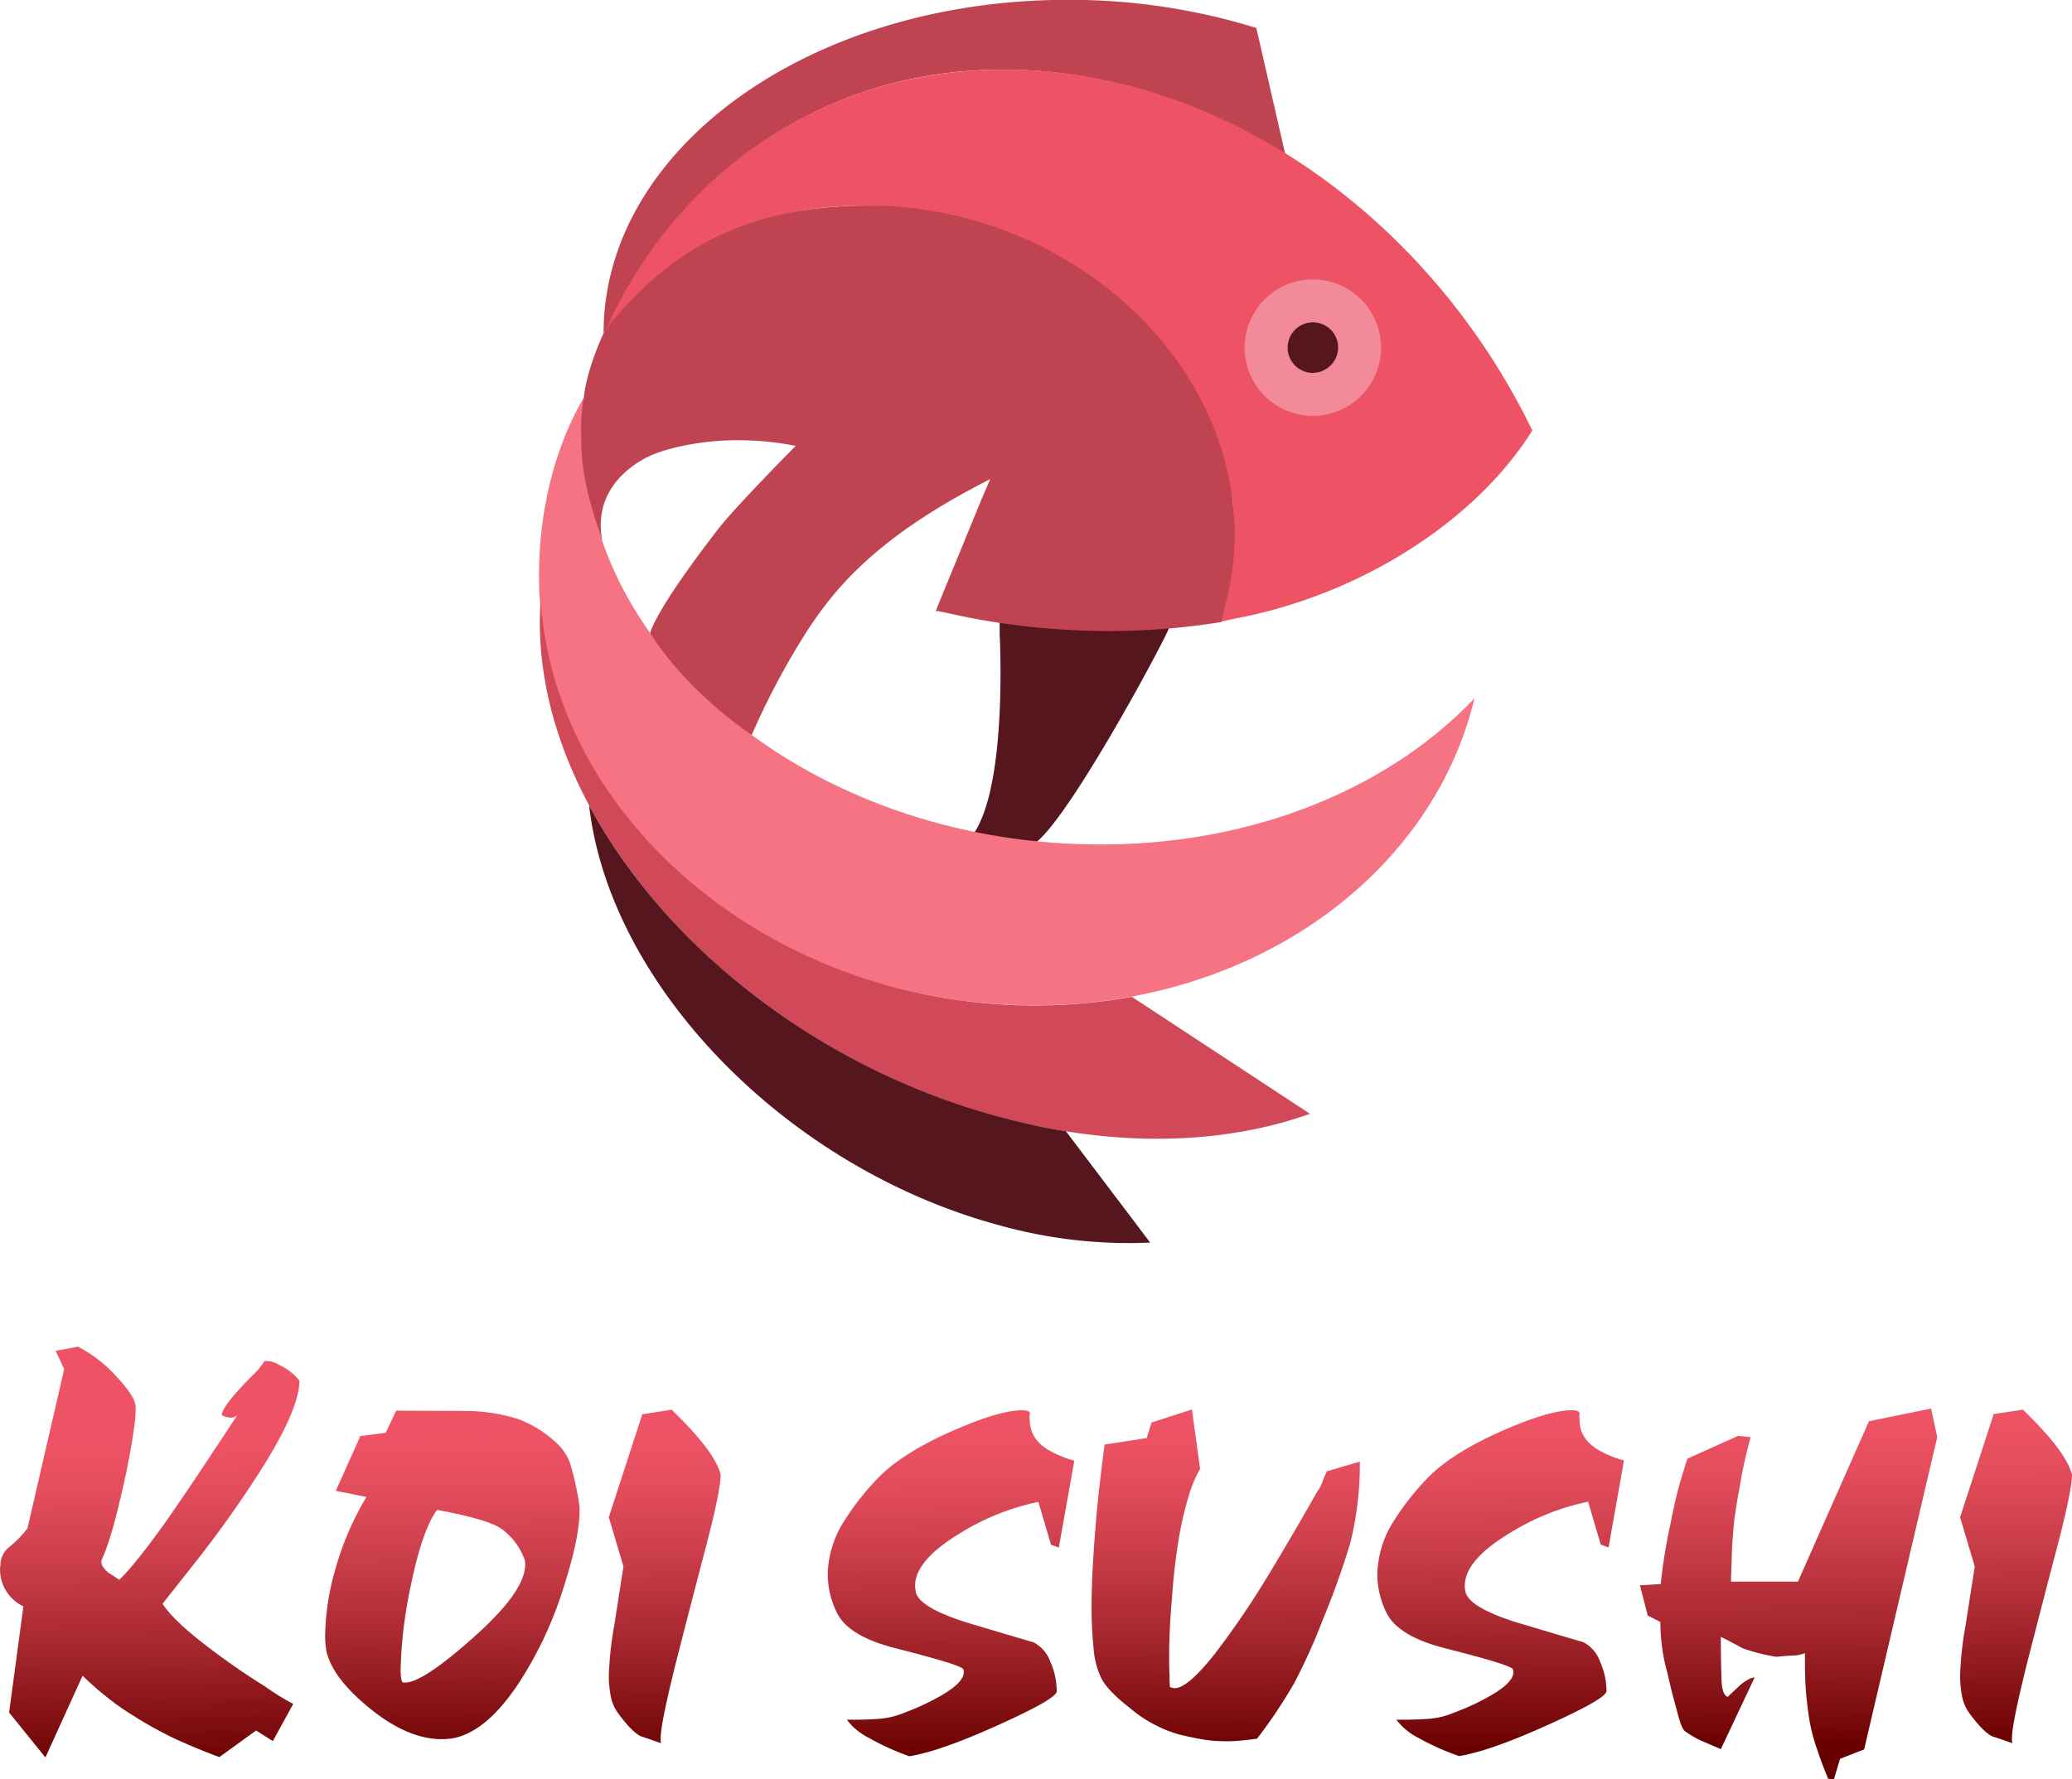 <svg id="Layer_1" data-name="Layer 1" xmlns="http://www.w3.org/2000/svg" xmlns:xlink="http://www.w3.org/1999/xlink" viewBox="0 0 466.77 400.94"><defs><style>.cls-1{fill:#bf4351;}.cls-1,.cls-10,.cls-11,.cls-12,.cls-13,.cls-14,.cls-2,.cls-3,.cls-4,.cls-5,.cls-6,.cls-7,.cls-8,.cls-9{fill-rule:evenodd;}.cls-2{fill:#ed5364;}.cls-3{fill:#56161d;}.cls-4{fill:#f67383;}.cls-5{fill:#d14959;}.cls-6{fill:#f28a9a;}.cls-7{fill:url(#linear-gradient);}.cls-8{fill:url(#linear-gradient-2);}.cls-9{fill:url(#linear-gradient-3);}.cls-10{fill:url(#linear-gradient-4);}.cls-11{fill:url(#linear-gradient-5);}.cls-12{fill:url(#linear-gradient-6);}.cls-13{fill:url(#linear-gradient-7);}.cls-14{fill:url(#linear-gradient-8);}</style><linearGradient id="linear-gradient" x1="53.94" y1="353.96" x2="54.82" y2="429.7" gradientUnits="userSpaceOnUse"><stop offset="0" stop-color="#ed5364"/><stop offset="0.13" stop-color="#e54e5e"/><stop offset="0.34" stop-color="#cd3f4c"/><stop offset="0.6" stop-color="#a82830"/><stop offset="0.91" stop-color="#740708"/><stop offset="0.96" stop-color="#690000"/></linearGradient><linearGradient id="linear-gradient-2" x1="121.85" y1="353.17" x2="122.73" y2="428.91" xlink:href="#linear-gradient"/><linearGradient id="linear-gradient-3" x1="169.71" y1="352.61" x2="170.59" y2="428.36" xlink:href="#linear-gradient"/><linearGradient id="linear-gradient-4" x1="234.34" y1="351.86" x2="235.22" y2="427.61" xlink:href="#linear-gradient"/><linearGradient id="linear-gradient-5" x1="296.15" y1="351.14" x2="297.03" y2="426.89" xlink:href="#linear-gradient"/><linearGradient id="linear-gradient-6" x1="358.14" y1="350.42" x2="359.02" y2="426.17" xlink:href="#linear-gradient"/><linearGradient id="linear-gradient-7" x1="423" y1="349.67" x2="423.88" y2="425.41" xlink:href="#linear-gradient"/><linearGradient id="linear-gradient-8" x1="474.06" y1="349.07" x2="474.95" y2="424.82" xlink:href="#linear-gradient"/></defs><path class="cls-1" d="M157.06,103.39C173.07,68.52,205.54,45,246.2,45c22.45,0,44.34,7,63.66,19.13l-6.53-28.52a142.45,142.45,0,0,0-42.41-6.34c-58.23,0-104.64,33.53-104.64,75.11Z" transform="translate(-20.31 -29.31)"/><path class="cls-2" d="M365.23,125.76C342.14,78.48,295.68,45,246.56,45c-41.58,0-74.79,24-90.42,60.07,12.32-17.75,34.23-30.24,60.16-29.34,41.6,1.44,76.35,29.34,81.72,66.73.74,8.47-.81,19.32-2.61,26.91,1.29-.27,2.85-.64,4.41-.92,28.7-5.79,53.54-22.72,65.68-42.13Zm-49.16-12.42a5.71,5.71,0,1,1,5.7-5.7A5.79,5.79,0,0,1,316.07,113.34Z" transform="translate(-20.31 -29.31)"/><path class="cls-3" d="M234.84,216.28a5.61,5.61,0,0,1,1.29.09c5.33,1.29,10.12,2.9,15.76,3.54s30.79-46.13,31.8-49.17h0a153,153,0,0,1-21.62.37,161.48,161.48,0,0,1-16.56-1.66v2.76s1.84,33.63-5.81,44.86c-1,1.38-4.21-1.62-4.86-.79" transform="translate(-20.31 -29.31)"/><path class="cls-4" d="M352.48,186.65c-20.15,21.25-52.8,34.31-89.78,32.84-61.18-2.3-110.76-43.51-110.76-92,0-2.74-.39-5.94-.1-8.66-7,12.11-10.11,26.32-10.11,40.3,0,50.87,47.65,94.2,106.43,96.59,51.42,2.21,94.38-27.6,104.32-69.08" transform="translate(-20.31 -29.31)"/><path class="cls-5" d="M275.22,253.93a122.8,122.8,0,0,1-26.87,1.84c-56.66-2.39-103-42.69-106.24-91.16-.1,1.65-.19,3.31-.19,5,0,48.48,48.85,99,109.1,112.78,24.1,5.52,46.37,4.33,64.4-2.11l-40.2-26.4" transform="translate(-20.31 -29.31)"/><path class="cls-1" d="M295.46,169.45c.09,0,.37-1.93.92-4a60.83,60.83,0,0,0,1.84-21c-3.22-38-40.1-68.81-82.33-68.81-24.65,0-42.92,7.95-58.23,26.77l-1.38,2s-3.73,7.78-4.44,14.42a46.8,46.8,0,0,0-.58,4.9c-.09,1.74,0,3.1,0,4.94,0,8,2.29,15.26,4.77,22.71h0c-2.91-14.42,11.54-19.71,11.54-19.71s13.07-5.61,32-1.89c0,0-13.56,13.66-17.51,18.78-4.71,6.11-13.39,17.71-15.31,23.37,5,8,13.67,16.66,22.9,23a168.55,168.55,0,0,1,12.7-23.79c6.08-9.2,15.4-20.91,41.05-33.88l-2,4.6-10.3,25.11a22.47,22.47,0,0,1,2.58.46,162,162,0,0,0,28.42,3.87,158.78,158.78,0,0,0,33.39-1.84" transform="translate(-20.31 -29.31)"/><path class="cls-3" d="M260.41,284.19c-3.13-.46-6.26-1.1-9.39-1.84-43.05-9.84-80.21-38.36-98-71.57,4.6,40.39,44.25,81.69,92.55,94.66a108.34,108.34,0,0,0,33.85,3.86l-19-25.11" transform="translate(-20.31 -29.31)"/><path class="cls-6" d="M316.07,92.27a15.37,15.37,0,1,0,15.36,15.37A15.36,15.36,0,0,0,316.07,92.27Zm0,21.07a5.71,5.71,0,1,1,5.7-5.7A5.79,5.79,0,0,1,316.07,113.34Z" transform="translate(-20.31 -29.31)"/><path class="cls-7" d="M79.84,336.14c-.46.64-.92,1.19-1.38,1.84-5.43,5.33-8.19,8.74-8.19,10.21a4.5,4.5,0,0,0,2,.55,1.92,1.92,0,0,0,1.56-.64c-1.75,2.66-3.5,5.33-5.24,7.91q-6.35,9.66-11,16.28c-4.6,6.44-8.1,10.76-10.4,13-1.1-.74-1.93-1.29-2.39-1.56-1.1-.92-1.65-1.75-1.65-2.4a1.77,1.77,0,0,1,.09-.64c1.56-3.22,3.31-9.47,5.33-18.76,1.57-7.55,2.3-12.61,2.3-15a4.32,4.32,0,0,0-.09-1.19c-.28-1.48-1.75-3.59-4.23-6.26a31.1,31.1,0,0,0-8.65-6.72l-5.06.92,1.93,4.14-8.27,35.88a25.11,25.11,0,0,1-4.14,4.23,5.38,5.38,0,0,0-1.94,3.5,5.06,5.06,0,0,1-.09,1.1,9.21,9.21,0,0,0,5.25,8.74l-3.22,23.92,8.18,10.12,8.37-18.4c1.94,1.84,3.68,3.4,5.34,4.69a51.6,51.6,0,0,0,5.7,4.05A88.42,88.42,0,0,0,59.51,421c2.39,1.11,5.79,2.58,10.21,4.24l8.28-6,3.77,2.39,4.6-8.37a58.22,58.22,0,0,1-6.44-4c-4.6-2.85-8.92-5.89-12.88-8.92-5.06-3.86-8.46-7.08-10.12-9.66l8.28-10.49a245.88,245.88,0,0,0,14.72-21c5.24-8.46,7.82-14.72,7.82-18.77a12.32,12.32,0,0,0-4.6-3.58,5.24,5.24,0,0,0-3.31-.83" transform="translate(-20.31 -29.31)"/><path class="cls-8" d="M118.75,369.53q11.18,2.07,14.35,4.14a14.61,14.61,0,0,1,5.06,6.26,3.7,3.7,0,0,1,.46,1.93c0,4.14-4.05,9.75-12.23,16.92-7.27,6.44-12.24,9.66-14.81,9.66h-.46c-.37-.18-.56-1.1-.56-2.94A100,100,0,0,1,112.77,387c1.75-8.65,3.77-14.44,6-17.48m-9.2-22.35-2.39,5-5.7.74-5.52,12.33,6.9,1.38a66.1,66.1,0,0,0-7,16.28,55.86,55.86,0,0,0-2.3,14.81,19.67,19.67,0,0,0,.27,3.59c.92,4.14,4.23,8.46,9.84,13s11,6.9,16.19,6.9a15.23,15.23,0,0,0,2.86-.28c5-1.1,9.84-5.33,14.62-12.6a86.42,86.42,0,0,0,9.94-21.34c2.39-7.45,3.59-13.16,3.59-17.3a5.57,5.57,0,0,0-.1-1.47,60.44,60.44,0,0,0-1.93-8.83,11,11,0,0,0-2.39-4.14,25.37,25.37,0,0,0-9.66-6.26,40.4,40.4,0,0,0-12-1.74Z" transform="translate(-20.31 -29.31)"/><path class="cls-9" d="M165,348l-7.54,23.19,3.31,11.13c-.74,4.41-1.38,8.92-2.12,13.43a80,80,0,0,0-1.19,11,24.88,24.88,0,0,0,.46,4.87,9.34,9.34,0,0,0,1.47,3.5c2.12,2.94,3.86,4.69,5.24,5.42,1.48.46,3,1,4.6,1.57a3,3,0,0,1-.09-1.11c0-2.3,1.2-8.09,3.5-17.29,2.11-8.28,4.32-16.83,6.62-25.57s3.4-14.26,3.4-16.56c-.64-2.48-2.66-5.7-6.16-9.57-1.1-1.29-2.76-2.94-4.88-5.06L165,348" transform="translate(-20.31 -29.31)"/><path class="cls-10" d="M252.32,348v-.18c0-.46-.55-.74-1.75-.74-3.4,0-8.74,1.57-16,4.79s-12.79,6.71-16.38,10.39a59.47,59.47,0,0,0-8.09,10.4,22.89,22.89,0,0,0-3.32,11.5,19.49,19.49,0,0,0,1.94,8.28c1.65,3.68,6.07,6.43,13.34,8.27,9,2.3,14.07,3.78,15.17,4.6a1.35,1.35,0,0,1,.19.83c0,1.57-1.84,3.41-5.61,5.52a55.21,55.21,0,0,1-7.82,3.59,17.86,17.86,0,0,1-6,1.38c-2.39.18-4.69.18-6.9.18a13.77,13.77,0,0,0,4.78,4,56.37,56.37,0,0,0,9.29,4.23c4.69-.74,11.41-3.13,20.15-7.08s13.06-6.44,13.06-7.55a16.38,16.38,0,0,0-1.47-6.71,7.84,7.84,0,0,0-3.77-4.33c-5.06-1.47-10.12-3-15.18-4.5-6.9-2.21-10.67-4.42-11.32-6.72-.09-.73-.18-1.19-.18-1.47q0-5.65,9.66-11.59a54.46,54.46,0,0,1,18.12-7.36l2.85,9.66,1.75.64,3.5-19.59a23.5,23.5,0,0,1-5.8-2.39c-2.85-1.66-4.23-4-4.23-6.72a3.12,3.12,0,0,1,0-1.29" transform="translate(-20.31 -29.31)"/><path class="cls-11" d="M288.84,346.9l-9.11,2.94-1.1,3.5-9.48,1.47c-.92,6.9-1.65,13.34-2.11,19.32s-.83,11.77-.83,17.2a91.62,91.62,0,0,0,.46,9.38,19,19,0,0,0,1.47,6.17c.83,2.11,3.22,4.6,7,7.54A29.67,29.67,0,0,0,285.44,420c2.11.55,3.95.92,5.52,1.2a30.62,30.62,0,0,0,5.15.46,24.07,24.07,0,0,0,2.94-.09c.55,0,2-.19,4.42-.46a111.27,111.27,0,0,0,8.37-12.51,130.38,130.38,0,0,0,6.44-14.26,180.83,180.83,0,0,0,6.25-17.48,74,74,0,0,0,2.12-18.21l-7.45,2.2c-.19.46-.56,1.2-.92,2.21a8.7,8.7,0,0,1-1.2,2.3q-6.43,11.31-11.31,19.32a190.26,190.26,0,0,1-11.87,17.38c-4,5.06-7,7.64-8.92,7.64a2.37,2.37,0,0,1-1.11-.28,25.29,25.29,0,0,1-.09-2.76c-.09-1-.09-2.48-.09-4.23,0-3.49.18-7.82.64-13.06a138.35,138.35,0,0,1,1.75-14.63,79.27,79.27,0,0,1,2-8.28,27.52,27.52,0,0,1,2.58-6.16l-1.84-13.43" transform="translate(-20.31 -29.31)"/><path class="cls-12" d="M376.14,348v-.18c0-.46-.55-.74-1.75-.74-3.4,0-8.74,1.57-16,4.79S345.6,358.58,342,362.26a60,60,0,0,0-8.1,10.4,23,23,0,0,0-3.31,11.5,19.63,19.63,0,0,0,1.93,8.28c1.66,3.68,6.08,6.43,13.34,8.27,9,2.3,14.08,3.78,15.18,4.6a1.42,1.42,0,0,1,.19.83c0,1.57-1.84,3.41-5.62,5.52a54.2,54.2,0,0,1-7.82,3.59,17.8,17.8,0,0,1-6,1.38c-2.4.18-4.7.18-6.9.18a13.68,13.68,0,0,0,4.78,4A56.37,56.37,0,0,0,349,425c4.69-.74,11.41-3.13,20.15-7.08s13.06-6.44,13.06-7.55a16.38,16.38,0,0,0-1.47-6.71,7.84,7.84,0,0,0-3.77-4.33c-5.06-1.47-10.12-3-15.18-4.5-6.9-2.21-10.67-4.42-11.32-6.72a5.59,5.59,0,0,1-.18-1.47q0-5.65,9.66-11.59a54.38,54.38,0,0,1,18.12-7.36l2.85,9.66,1.75.64,3.49-19.59a23.27,23.27,0,0,1-5.79-2.39c-2.85-1.66-4.23-4-4.23-6.72a5.57,5.57,0,0,1,0-1.29" transform="translate(-20.31 -29.31)"/><path class="cls-13" d="M400.42,358c-1.1,3.5-1.84,6-2.2,7.45-.56,2.21-1.11,4.69-1.66,7.55a116.19,116.19,0,0,0-2.12,13.24l-4.69.28,1.75,6.81,2.85,1.47a43.64,43.64,0,0,0,1.11,9.66c.46,1.74.92,3.77,1.47,6.07.27,1.1.73,2.67,1.29,4.78s1,3.4,1.56,4a19.66,19.66,0,0,0,4.6,2.57c.73.37,2,.83,3.59,1.57l7.63-16.19-.83.18a10.67,10.67,0,0,0-3.12,2.21c-.46.46-1.2,1.1-2.12,2-.74-.18-1.29-1.38-1.38-3.4s-.18-5.43-.18-10.12c1.65.83,3.22,1.65,4.87,2.57a42.79,42.79,0,0,0,7.64,1.94c.82-.1,2-.19,3.49-.28a7.84,7.84,0,0,0,2.95-.55V404c0,2.57.09,5,.27,7s.46,4.32.83,6.44a39.68,39.68,0,0,0,1.75,6.34c.64,2,1.47,4.14,2.39,6.35l1.29.09,1.38-4.6,5.42-2.11,16.47-70.37-1.38-6.44-14,2.85-16,36.15H410.27c0-1.1.09-3.13.18-6.16s.37-5.61.55-7.82c.46-2.85.74-5.06,1.11-6.72a111.29,111.29,0,0,1,2.57-11.86l-2.85-.28L400.42,358" transform="translate(-20.31 -29.31)"/><path class="cls-14" d="M469.42,348l-7.55,23.19,3.31,11.13c-.73,4.41-1.38,8.92-2.11,13.43a78.47,78.47,0,0,0-1.2,11,25.67,25.67,0,0,0,.46,4.87,9.5,9.5,0,0,0,1.47,3.5c2.12,2.94,3.87,4.69,5.25,5.42,1.47.46,3,1,4.6,1.57a3,3,0,0,1-.1-1.11c0-2.3,1.2-8.09,3.5-17.29,2.12-8.28,4.32-16.83,6.62-25.57s3.41-14.26,3.41-16.56c-.65-2.48-2.67-5.7-6.17-9.57-1.1-1.29-2.76-2.94-4.87-5.06l-6.62,1" transform="translate(-20.31 -29.31)"/><path class="cls-3" d="M321.77,107.64a5.7,5.7,0,1,0-5.7,5.7,5.79,5.79,0,0,0,5.7-5.7" transform="translate(-20.31 -29.31)"/></svg>